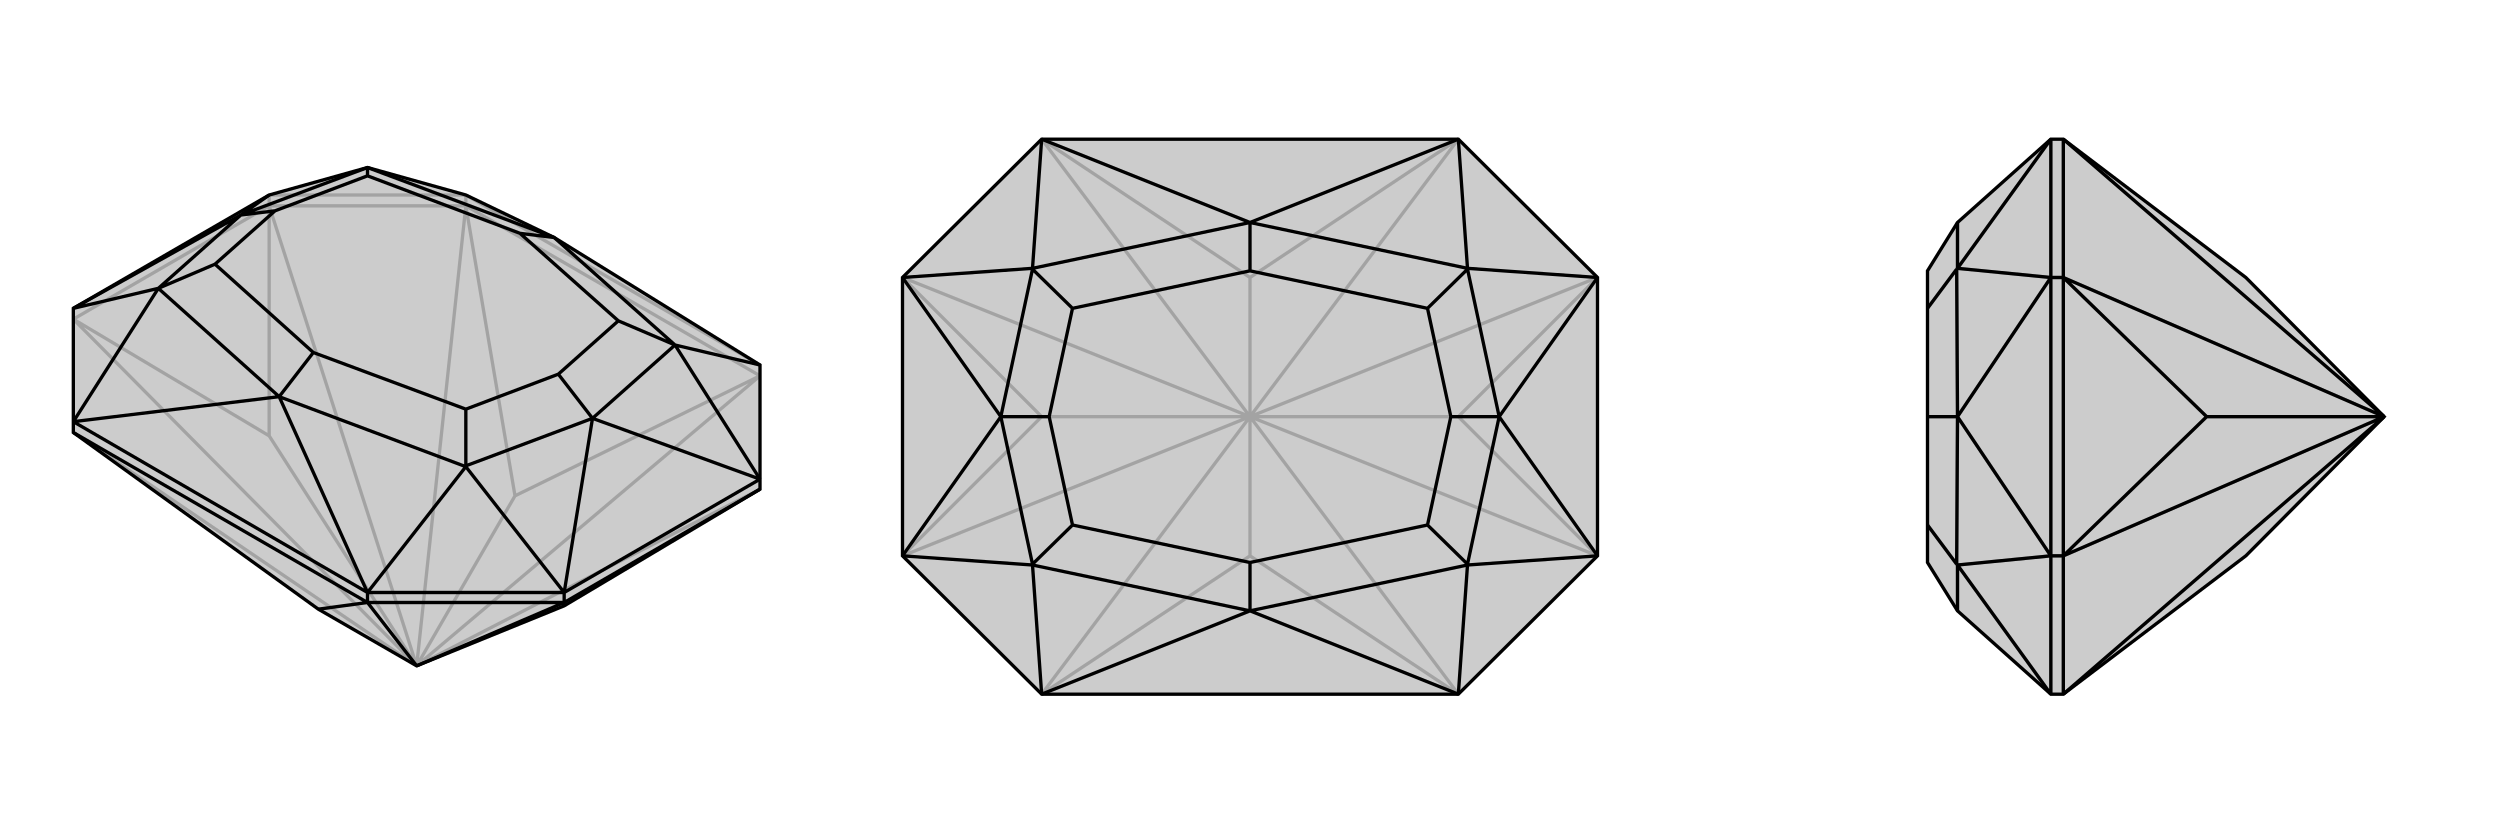 <svg xmlns="http://www.w3.org/2000/svg" viewBox="0 0 3000 1000">
    <g stroke="currentColor" stroke-width="4" fill="none" transform="translate(0 4)">
        <path fill="currentColor" stroke="none" fill-opacity=".2" d="M500,795L677,723L912,583L912,571L912,434L665,281L559,230L441,197L323,230L88,366L88,502L88,515L382,727z" />
<path stroke-opacity=".2" d="M559,243L559,230M323,243L323,230M912,447L559,243M88,379L323,243M618,591L559,243M618,591L912,447M618,591L500,795M912,447L500,795M500,795L88,515M559,243L323,243M500,795L559,243M88,379L323,519M500,795L88,379M323,243L323,519M500,795L323,243M500,795L323,519M500,795L912,583M559,230L912,434M559,230L323,230" />
<path d="M500,795L677,723L912,583L912,571L912,434L665,281L559,230L441,197L323,230L88,366L88,502L88,515L382,727z" />
<path d="M441,719L441,707M677,719L677,707M441,719L88,515M912,583L677,719M382,727L441,719M441,719L677,719M500,795L441,719M677,719L677,723M500,795L677,719M88,502L441,707M441,707L677,707M912,571L677,707M88,502L335,472M88,502L190,342M912,434L810,410M441,707L335,472M441,707L559,556M912,571L810,410M912,571L711,498M677,707L559,556M677,707L711,498M88,366L190,342M88,366L289,254M323,230L289,254M335,472L190,342M190,342L190,342M665,281L441,197M441,197L441,197M665,281L810,410M810,410L810,410M665,281L624,276M335,472L559,556M559,556L559,555M335,472L376,419M711,498L810,410M810,410L742,381M711,498L559,555M559,555L559,487M711,498L670,445M289,254L190,342M190,342L258,313M289,254L441,197M441,197L441,207M289,254L330,249M376,419L258,313M624,276L441,207M624,276L742,381M376,419L559,487M742,381L670,445M559,487L670,445M258,313L330,249M441,207L330,249" />
    </g>
    <g stroke="currentColor" stroke-width="4" fill="none" transform="translate(1000 0)">
        <path fill="currentColor" stroke="none" fill-opacity=".2" d="M750,167L917,333L917,667L750,833L250,833L83,667L83,333L250,167z" />
<path stroke-opacity=".2" d="M500,667L250,833M500,333L250,167M500,333L750,167M500,333L500,500M500,667L750,833M500,667L500,500M750,167L500,500M500,500L750,833M500,500L250,833M500,500L250,167M83,667L250,500M500,500L83,667M83,333L250,500M500,500L83,333M500,500L250,500M917,333L750,500M500,500L917,333M917,667L750,500M500,500L917,667M500,500L750,500" />
<path d="M750,167L917,333L917,667L750,833L250,833L83,667L83,333L250,167z" />
<path d="M250,833L500,733M250,833L239,678M250,167L500,267M250,167L239,322M750,167L500,267M750,167L761,322M750,833L500,733M750,833L761,678M917,333L761,322M917,333L799,500M917,667L761,678M917,667L799,500M83,667L239,678M83,667L201,500M83,333L239,322M83,333L201,500M500,733L239,678M239,678L239,677M500,267L239,322M239,322L239,323M500,267L761,322M761,322L761,323M500,267L500,325M500,733L761,678M761,678L761,677M500,733L500,675M799,500L761,323M761,323L713,370M799,500L761,677M761,677L713,630M799,500L741,500M201,500L239,677M239,677L287,630M201,500L239,323M239,323L287,370M201,500L259,500M500,675L287,630M500,325L287,370M500,325L713,370M500,675L713,630M713,370L741,500M713,630L741,500M287,630L259,500M287,370L259,500" />
    </g>
    <g stroke="currentColor" stroke-width="4" fill="none" transform="translate(2000 0)">
        <path fill="currentColor" stroke="none" fill-opacity=".2" d="M476,167L461,167L349,267L313,325L313,370L313,500L313,630L313,675L349,733L461,833L476,833L695,667L861,500L695,333z" />
<path stroke-opacity=".2" d="M476,667L461,667M476,333L461,333M476,667L476,333M476,833L476,667M861,500L476,833M476,167L476,333M861,500L476,167M476,667L648,500M861,500L476,667M476,333L648,500M861,500L476,333M861,500L648,500M461,833L461,667M461,167L461,333M461,667L461,333M461,833L349,678M461,167L349,322M461,667L349,678M461,667L349,500M461,333L349,322M461,333L349,500M349,733L349,678M349,678L348,677M349,267L349,322M349,322L348,323M349,500L348,677M348,677L313,630M349,500L348,323M348,323L313,370M349,500L313,500" />
<path d="M476,167L461,167L349,267L313,325L313,370L313,500L313,630L313,675L349,733L461,833L476,833L695,667L861,500L695,333z" />
<path d="M476,333L461,333M476,667L461,667M476,333L476,667M476,167L476,333M476,167L861,500M476,833L476,667M861,500L476,833M476,333L648,500M861,500L476,333M476,667L648,500M861,500L476,667M861,500L648,500M461,167L461,333M461,833L461,667M461,333L461,667M461,167L349,322M461,833L349,678M461,333L349,322M461,333L349,500M461,667L349,678M461,667L349,500M349,267L349,322M349,322L348,323M349,733L349,678M349,678L348,677M349,500L348,323M348,323L313,370M349,500L348,677M348,677L313,630M349,500L313,500" />
    </g>
</svg>